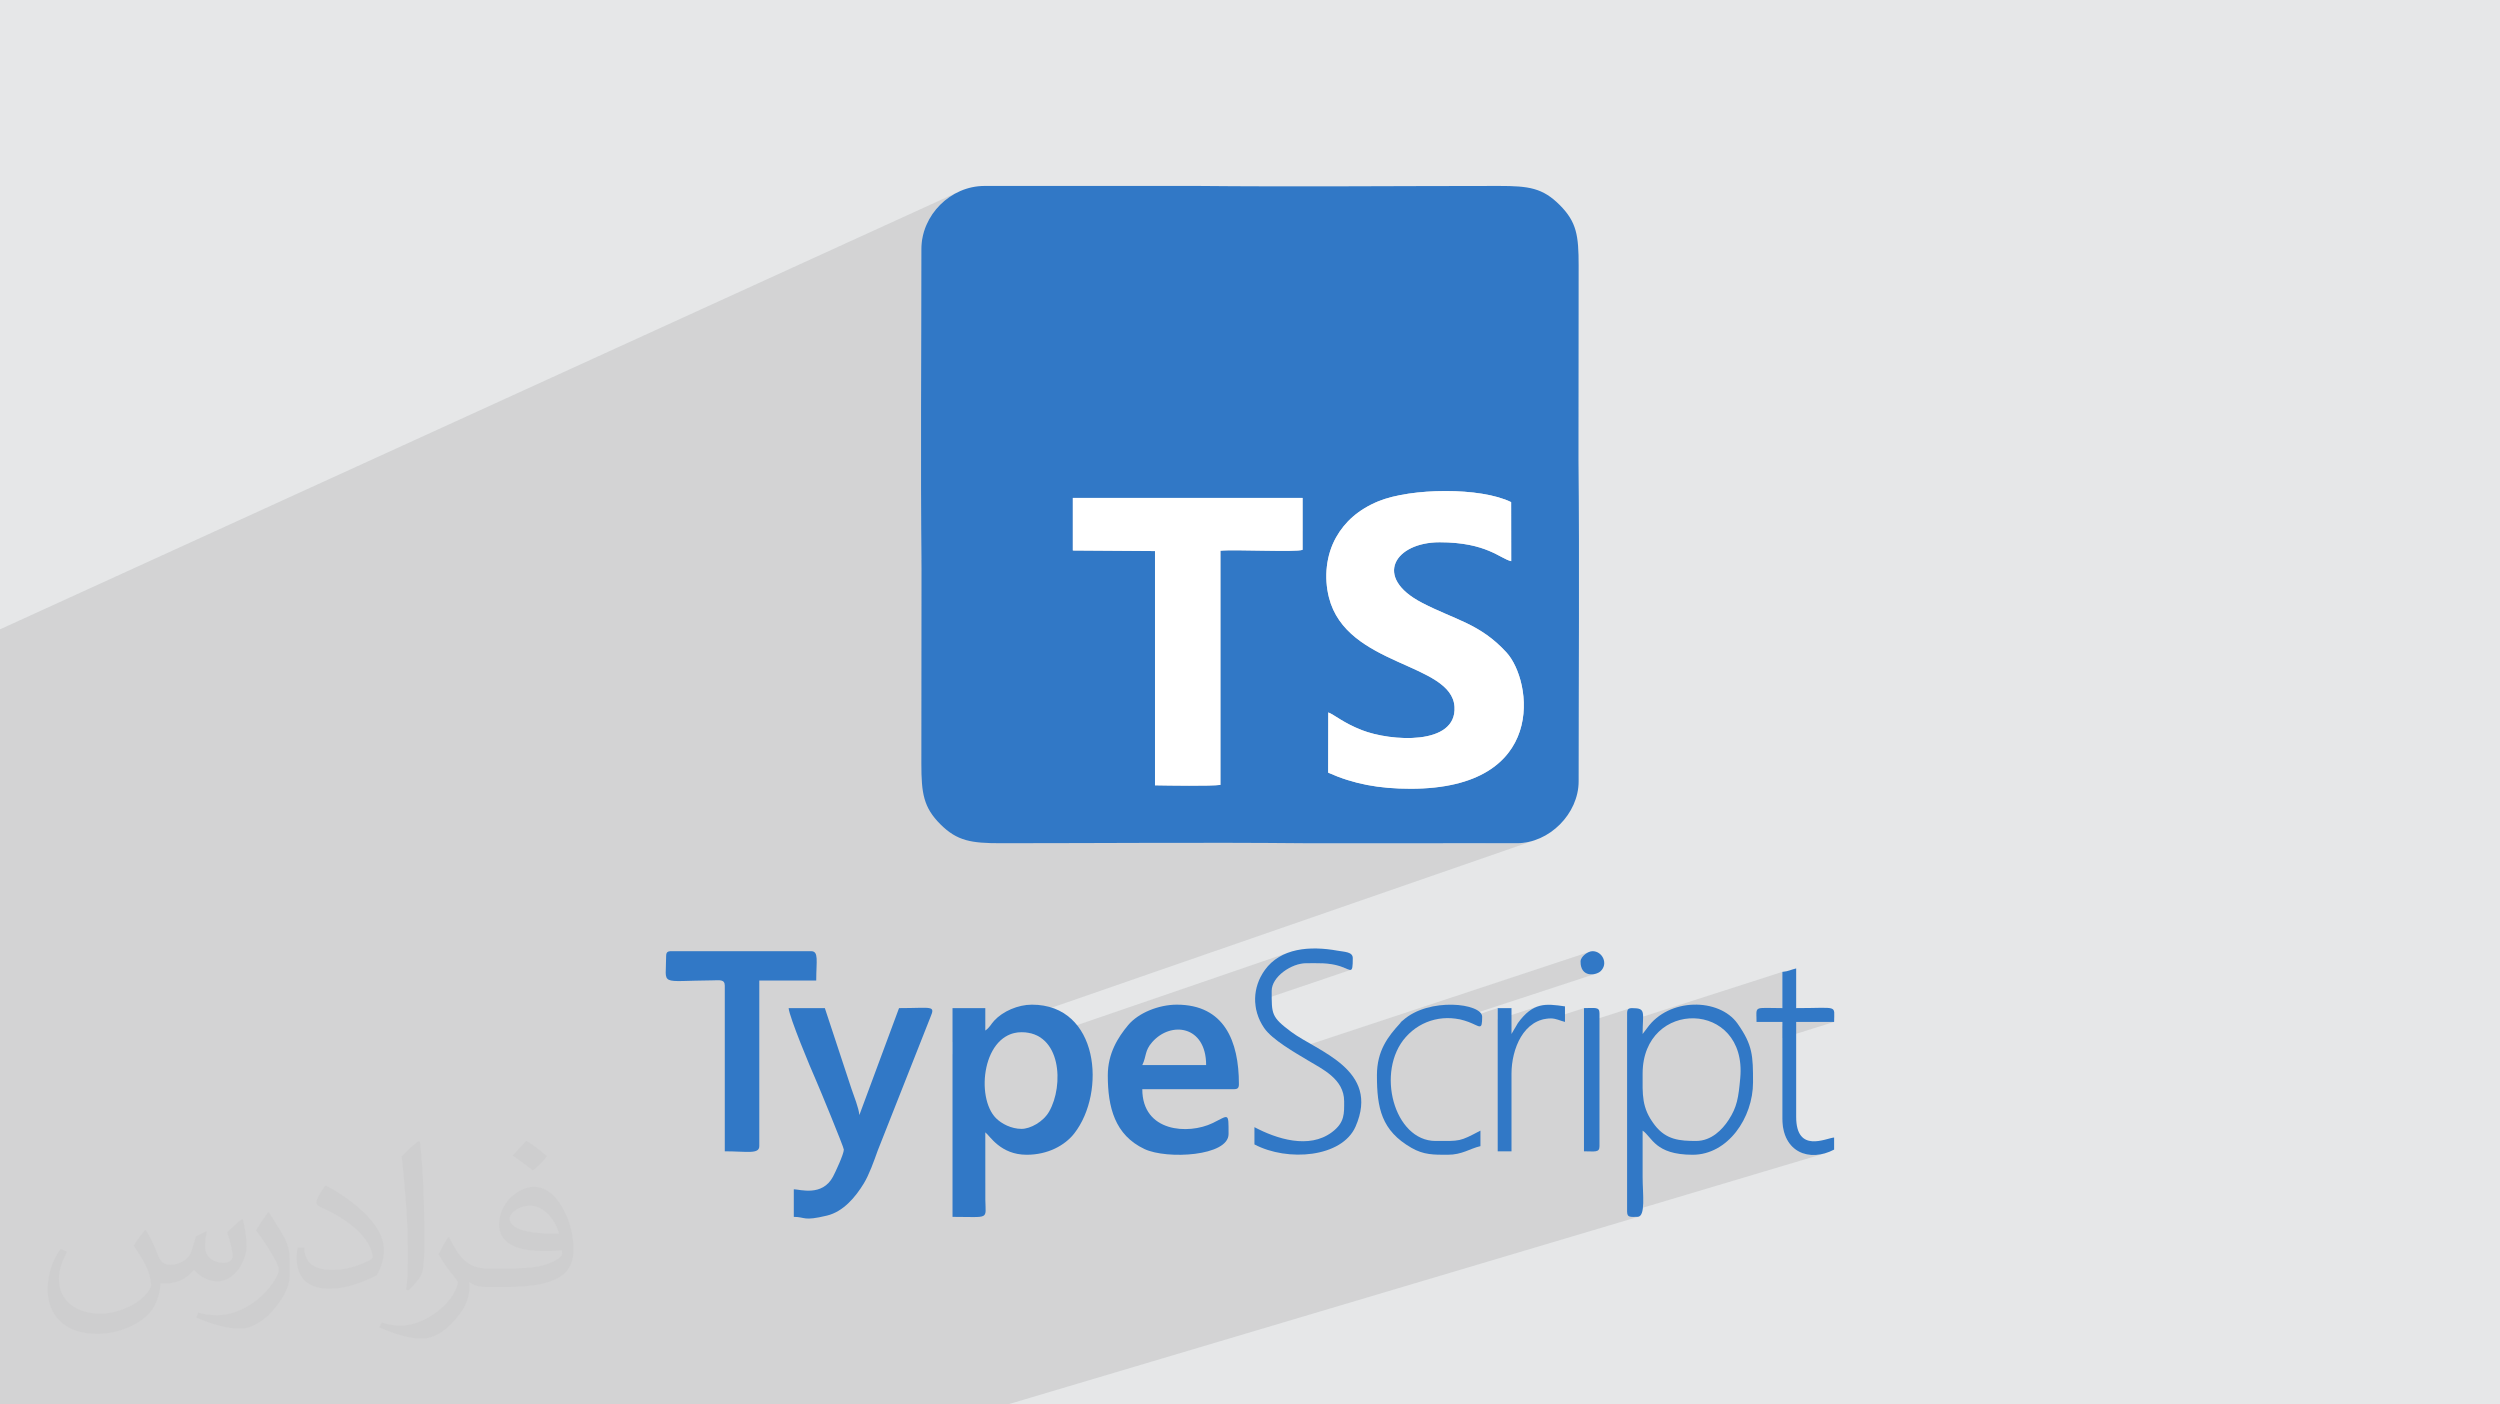 <?xml version="1.0" encoding="UTF-8"?>
<!DOCTYPE svg PUBLIC "-//W3C//DTD SVG 1.0//EN" "http://www.w3.org/TR/2001/REC-SVG-20010904/DTD/svg10.dtd">
<!-- Creator: CorelDRAW -->
<svg xmlns="http://www.w3.org/2000/svg" xml:space="preserve" width="94.192mm" height="52.917mm" version="1.0" style="shape-rendering:geometricPrecision; text-rendering:geometricPrecision; image-rendering:optimizeQuality; fill-rule:evenodd; clip-rule:evenodd"
viewBox="0 0 9404.92 5283.66"
 xmlns:xlink="http://www.w3.org/1999/xlink"
 xmlns:xodm="http://www.corel.com/coreldraw/odm/2003">
 <defs>
  <style type="text/css">
   <![CDATA[
    .fil3 {fill:#3178C6}
    .fil4 {fill:white}
    .fil2 {fill:#373435;fill-opacity:0.031}
    .fil1 {fill:#2B2A29;fill-opacity:0.102}
    .fil0 {fill:#E6E7E8}
   ]]>
  </style>
 </defs>
 <g id="Layer_x0020_1">
  <polygon class="fil0" points="-0,0 9404.92,0 9404.92,5283.66 -0,5283.66 "/>
  <polygon class="fil1" points="-0,4097.47 -0,3994.66 -0,3992.24 -0,3933.64 -0,3892.4 -0,3828.52 -0,3560.24 -0,3530.98 -0,2501.12 -0,2367.55 3612.68,718.61 3591.96,728.81 3572.35,740.9 3553.97,754.76 3536.96,770.25 3521.45,787.26 3507.57,805.64 3495.46,825.25 3485.25,845.97 3477.08,867.67 3471.08,890.2 3467.37,913.45 3466.11,937.27 3466.1,974.42 3466.07,1011.67 3466.03,1049.01 3465.97,1086.44 3465.91,1123.95 3465.83,1161.52 3465.74,1199.16 3465.65,1236.86 3465.55,1274.6 3465.45,1312.39 3465.35,1350.22 3465.26,1388.08 3465.16,1425.95 3465.08,1463.84 3465,1501.74 3464.93,1539.64 3464.87,1577.53 3464.82,1615.41 3464.79,1653.27 3464.78,1691.1 3464.79,1728.89 3464.81,1766.65 3464.87,1804.35 3464.94,1842 3465.04,1879.58 3465.18,1917.11 3465.34,1954.54 3465.54,1991.89 3465.77,2029.16 3466.04,2066.32 3466.34,2103.39 3466.38,2107.22 4035.97,1873.27 4900.24,1873.09 4900.24,1998.44 5185.04,1885.97 5196.98,1881.37 5209.68,1877.04 5223.09,1872.99 5237.17,1869.24 5251.85,1865.78 5267.08,1862.59 5282.81,1859.7 5298.99,1857.12 5315.56,1854.82 5332.48,1852.82 5349.68,1851.13 5367.12,1849.74 5384.75,1848.65 5402.51,1847.87 5420.35,1847.4 5438.22,1847.24 5456.06,1847.4 5473.82,1847.88 5491.46,1848.67 5508.9,1849.79 5526.11,1851.23 5543.04,1852.98 5559.62,1855.08 5575.81,1857.5 5591.55,1860.25 5606.8,1863.34 5621.49,1866.76 5635.58,1870.53 5649.02,1874.62 5661.74,1879.08 5673.7,1883.86 5684.84,1889 5685.11,2111.1 5319.88,2250.38 5349.98,2267.91 5372.96,2279.46 5395.25,2290.02 5416.93,2299.81 5438.03,2309.03 5458.63,2317.92 5478.77,2326.67 5498.51,2335.51 5517.9,2344.65 5537.01,2354.32 5555.88,2364.71 5574.57,2376.05 5593.15,2388.55 5611.65,2402.45 5630.16,2417.94 5648.71,2435.23 5667.35,2454.56 5676.37,2465.39 5685.05,2477.85 5693.32,2491.81 5701.07,2507.13 5708.2,2523.7 5714.61,2541.37 5720.2,2560.03 5724.87,2579.54 5728.54,2599.77 5731.09,2620.6 5732.44,2641.9 5732.47,2663.53 5731.09,2685.35 5728.22,2707.26 5723.72,2729.12 5717.53,2750.8 5709.55,2772.15 5699.65,2793.08 5687.76,2813.43 5673.77,2833.08 5657.58,2851.9 5639.1,2869.77 5618.22,2886.55 5594.86,2902.11 5568.9,2916.31 5540.25,2929.06 4859.71,3171.84 4871.78,3171.94 4906.92,3172.27 5705.79,3172.2 5728.69,3170.92 5751.12,3167.19 5772.98,3161.13 3583.36,3920.19 3583.36,3965.94 3804.96,3889.46 3816.94,3886.12 3829.61,3884.05 3842.97,3883.35 3869.47,3885.62 3892.8,3892.14 3913.07,3902.46 3914.58,3903.66 4843.34,3584.81 4826.88,3591.86 4811.2,3600.31 4796.38,3610.22 4782.5,3621.69 4769.65,3634.75 4757.91,3649.49 4749.83,3661.7 4742.74,3674.33 4741.83,3676.27 4870.2,3632.44 4881.3,3628.74 4892.37,3626 4903.28,3624.31 4913.87,3623.73 4922.11,3623.71 4930.25,3623.65 4938.3,3623.59 4946.28,3623.55 4954.2,3623.56 4962.06,3623.64 4969.87,3623.82 4977.64,3624.14 4985.39,3624.6 4993.12,3625.25 5000.85,3626.11 5008.58,3627.2 5016.32,3628.56 5024.07,3630.19 5031.86,3632.14 5039.7,3634.44 5054.53,3639.79 5066.09,3644.67 5074.78,3648.03 5081,3648.79 4721.94,3770.34 4723.26,3784.34 4725.71,3798.46 4729.29,3812.5 4734.01,3826.4 4739.9,3840.11 4746.97,3853.58 4755.23,3866.76 4761.56,3875.19 4769.03,3883.65 4777.49,3892.11 4786.81,3900.53 4796.88,3908.89 4807.55,3917.16 4818.69,3925.31 4830.2,3933.31 4841.91,3941.12 4853.71,3948.73 4858.58,3951.79 5984.03,3579.22 5976.41,3581.81 5968.81,3585.79 5961.65,3590.9 5955.36,3596.86 5950.34,3603.42 5947.03,3610.3 5945.83,3617.24 5948.37,3637.29 5955.21,3651.37 5965.2,3660.25 5977.15,3664.7 5989.89,3665.51 6002.25,3663.44 5483.99,3833.53 5492.13,3834.95 5499.27,3836.76 5634.3,3792.49 5634.3,3835.38 5782.35,3787.05 5772.02,3791.45 5761.79,3797.14 5751.59,3804.22 5741.37,3812.82 5731.08,3823.03 5720.68,3835 5710.1,3848.82 5698.12,3869.38 5799.12,3836.58 5816.62,3832.76 5835.5,3831.43 5838.33,3831.59 5958.81,3792.49 5958.81,3849.05 6131.19,3793.43 6127.81,3794.71 6125.2,3796.61 6123.29,3799.23 6122.01,3802.6 6121.29,3806.83 6121.07,3811.96 6121.07,3843.83 6705.2,3656.19 6705.2,3659.31 6743.44,3647.03 6737.65,3648.96 6732.08,3650.8 6705.2,3659.43 6705.2,3792.49 6607.49,3823.46 6607.5,3824.09 6607.72,3833.45 6607.84,3844.41 6705.2,3844.41 6705.2,3860.76 6757.12,3844.41 6899.9,3844.41 6705.2,3905.45 6705.2,4207.87 6706.37,4230.7 6709.78,4251.46 6715.25,4270.14 6722.64,4286.73 6731.77,4301.25 6742.47,4313.69 6754.58,4324.05 6767.94,4332.36 6782.38,4338.6 6797.74,4342.78 6813.85,4344.89 6830.55,4344.95 6847.66,4342.97 6865.04,4338.92 6121.28,4560.95 6121.67,4565.8 6123.46,4571.12 6126.45,4574.64 6130.68,4576.73 6136.13,4577.73 6142.83,4578.01 6150.79,4577.92 6160.01,4577.81 6165.52,4576.81 3790.3,5283.66 3788.31,5283.66 3700.22,5283.66 3691.98,5283.66 3291.77,5283.66 3267.18,5283.66 3167.24,5283.66 3140.16,5283.66 3002.99,5283.66 2899.65,5283.66 2860.01,5283.66 2830.73,5283.66 2614.29,5283.66 2590.25,5283.66 2567.5,5283.66 2460.07,5283.66 2452.72,5283.66 2451.3,5283.66 2435.33,5283.66 2316.37,5283.66 2308.58,5283.66 2285.2,5283.66 2237.62,5283.66 2186.06,5283.66 2141.51,5283.66 2057.96,5283.66 2000.95,5283.66 1977.15,5283.66 1930.17,5283.66 1829.11,5283.66 1812.54,5283.66 1802.4,5283.66 1790.66,5283.66 1767.35,5283.66 1669.69,5283.66 1654.34,5283.66 1647.21,5283.66 1646.86,5283.66 1638.71,5283.66 1584.83,5283.66 1553.85,5283.66 1520.95,5283.66 1513.37,5283.66 1502.08,5283.66 1489.04,5283.66 1439.76,5283.66 1404.92,5283.66 1387.34,5283.66 1364.72,5283.66 1363.73,5283.66 1360.88,5283.66 1346.54,5283.66 1343.31,5283.66 1311.48,5283.66 1306.77,5283.66 1299.22,5283.66 1286.79,5283.66 1208.31,5283.66 1198.84,5283.66 1127.8,5283.66 1086.67,5283.66 1065.1,5283.66 1043.18,5283.66 1037.17,5283.66 1031.44,5283.66 1005.97,5283.66 994.83,5283.66 984.27,5283.66 955.96,5283.66 954.59,5283.66 920.93,5283.66 918.72,5283.66 906.6,5283.66 901.22,5283.66 901.09,5283.66 899.57,5283.66 856.28,5283.66 852.6,5283.66 835.25,5283.66 735.49,5283.66 728.72,5283.66 699.73,5283.66 649.62,5283.66 642.64,5283.66 637.03,5283.66 570.88,5283.66 565.41,5283.66 525.44,5283.66 478.32,5283.66 332.94,5283.66 251.89,5283.66 247.94,5283.66 181.56,5283.66 59.56,5283.66 49.39,5283.66 48.84,5283.66 43,5283.66 34.13,5283.66 -0,5283.66 -0,5279.4 -0,5277.38 -0,5265.37 -0,5247.6 -0,5208.58 -0,5202.48 -0,5162.38 -0,5161.89 -0,5152.4 -0,5139.4 -0,5128.57 -0,5120.68 -0,5050.44 -0,4988.1 -0,4920 -0,4905.53 -0,4868.09 -0,4856.59 -0,4797.15 -0,4727.62 -0,4725.15 -0,4724.66 -0,4702.56 -0,4669.63 -0,4663.28 -0,4638.76 -0,4629.82 -0,4565.84 -0,4554.51 -0,4535.37 -0,4528.84 -0,4515.4 -0,4428.97 -0,4303.09 -0,4279.12 -0,4204.57 -0,4174.69 -0,4135.79 -0,4119.39 "/>
  <path class="fil2" d="M548.54 4627.69c17.95,27.21 29.6,53.36 40.96,82.43 8.45,16.91 12.93,48.09 52.57,48.09 11.61,0 28.28,-3.42 43.06,-11.61 16.63,-8.73 29.32,-21.94 35.94,-42l15.85 -53.36 38.57 -19.02 2.64 2.64c-5.27,20.09 -6.59,39.36 -6.59,54.43 0,44.63 38.57,61.56 69.22,61.56 17.95,0 34.09,-8.73 34.09,-25.11 0,-21.13 -8.98,-57.06 -20.62,-89.29 17.95,-17.95 35.94,-35.94 56.53,-50.47l3.17 1.6c8.98,38.04 14,75.56 14,100.66 0,24.57 -10.83,51.79 -19.81,69.49 -18.49,34.87 -51.25,62.62 -90.87,62.62 -30.1,0 -63.65,-15.07 -86.66,-43.06l-1.32 0c-21.66,26.96 -55.22,51.25 -108.86,51.25l-16.63 0c-2.64,35.41 -10.29,60.49 -21.94,82.95 -31.95,62.34 -126.81,106.47 -216.1,106.47 -124.17,0 -186.51,-71.59 -186.51,-166.96 0,-58.91 19.27,-113.6 48.88,-152.42l24.29 10.04c-18.49,35.41 -30.91,68.68 -30.91,101.45 0,89.29 72.66,131.83 156.4,131.83 77.68,0 173.83,-49.41 191.28,-106.72 -6.59,-62.62 -30.1,-91.93 -66.04,-148.99 10.83,-19.02 24.83,-38.04 42.28,-58.38l3.17 0 0 0 0 0 -0.02 -0.09zm1432.13 -336.04c26.15,16.39 51.79,35.66 76.87,57.85 -14,19.81 -31.45,37.79 -53.11,53.64 -25.11,-20.34 -50.19,-37.79 -75.84,-56.27 17.42,-19.55 34.62,-38.29 52.04,-55.22l0 0 0 0 0 0 0 0 0 0 0.03 0zm13.47 244.11c-42.28,0 -76.87,27.75 -76.87,48.34 0,44.13 84.53,57.85 185.72,57.31 -12.68,-51.79 -57.06,-105.68 -108.86,-105.68l0.01 0.03zm-94.86 236.19c54.96,0 103.04,-1.6 139.74,-10.83 40.96,-10.29 75.56,-30.91 75.56,-45.17 0,-3.7 0,-8.19 -1.32,-11.89 -22.98,2.11 -49.41,2.11 -72.38,2.11 -74.49,0 -131.55,-16.91 -154.02,-58.66 -5.55,-11.61 -9.51,-24.57 -9.51,-39.36 0,-40.43 17.42,-79.79 48.09,-107 25.61,-22.45 53.89,-36.44 82.67,-36.44 52.04,0 93.51,41.75 122.57,107.54 15.85,35.94 26.68,77.4 26.68,129.72 0,34.87 -9.51,64.19 -31.17,85.85 -40.43,39.11 -114.92,53.89 -229.04,53.89l-51.79 0 0 0 -13.47 0c-28.28,0 -48.62,-5.02 -64.72,-17.42l-2.64 0c0.79,6.59 1.32,12.93 1.32,19.02 0,25.61 -8.45,58.38 -25.61,84.53 -50.72,75.3 -105.68,108.04 -153.24,108.04 -48.09,0 -107,-18.49 -160.11,-42.54l9.51 -18.49c17.17,7.13 40.96,11.89 73.7,11.89 85.85,0 198.66,-82.43 212.66,-163 -3.17,-6.59 -8.98,-15.32 -17.17,-24.57 -25.11,-29.85 -40.96,-54.68 -55.75,-80.83 12.68,-25.11 24.29,-45.17 35.13,-63.4l4.49 -0.53c36.72,74.77 69.99,117.55 144.23,117.55l11.61 0 0 0 53.89 0 0 0 0 0 0 0 0 0 0 0 0.09 0.01zm-371.98 79c6.34,-34.34 6.87,-72.91 6.87,-108.86l0 -53.36c0,-99.6 -12.68,-244.36 -22.98,-338.68 17.95,-19.27 43.06,-42 62.87,-57.31l5.81 1.6c13.47,118.62 16.63,256 16.63,383.06 0,33.3 -1.32,65.79 -4.49,89.55 -1.85,30.1 -19.27,52.83 -56.53,87.7l-8.19 -3.7zm-382.8 -157.19c1.85,46.77 24.83,83.49 105.15,83.49 49.93,0 92.19,-12.93 138.96,-35.13 8.45,-3.7 12.93,-8.73 12.93,-12.93 0,-29.32 -22.45,-68.15 -60.23,-103.55 -36.72,-33.3 -85.34,-62.62 -130.76,-82.18 -15.6,-6.59 -20.62,-13.47 -20.62,-20.09 0,-13.47 17.95,-41.75 32.77,-62.09l5.02 -0.53c52.04,27.21 110.17,67.64 153.24,112.53 39.11,41.47 63.4,83.49 63.4,129.19 0,33.81 -10.29,65.51 -26.96,95.11 -57.06,28.79 -117.83,50.72 -178.06,50.72 -73.17,0 -123.1,-34.34 -123.1,-114.92 0,-8.73 0,-22.19 3.17,-39.64l25.11 0 0 0 0 0 0 0 0 0 0 0 -0.02 0zm-132.37 -132.9l45.45 73.45c16.63,27.21 32.23,56.81 32.23,103.55l0 59.7c0,48.34 -30.91,100.13 -80.83,151.38 -39.11,34.62 -73.7,49.41 -105.68,49.41 -47.55,0 -101.98,-14.79 -164.85,-41.75l7.13 -18.49c19.81,5.27 42.79,9.77 71.06,9.77 90.36,-0.53 182.8,-66.57 225.08,-147.15 5.02,-9.26 6.87,-17.95 6.87,-24.04 0,-9.26 -5.02,-19.55 -8.98,-28.79 -22.98,-43.31 -48.62,-82.95 -76.87,-119.68 14.79,-23.25 29.6,-45.7 45.7,-67.9l3.7 0.53 0 0 0 0 0 0 0 0 0 0 -0.02 0.01z"/>
  <g id="_2639509378592">
   <g>
    <path class="fil3" d="M3842.97 4246.8c-38.43,0 -75.42,-19.45 -96.06,-40.23 -78.26,-78.74 -50.12,-323.22 96.06,-323.22 149.95,0 160.22,200.06 103.76,298.47 -22.25,38.77 -70.89,64.98 -103.76,64.98zm-136.3 -369.94l0 -84.37 -123.31 0 0 785.32c141.81,0 124.47,12.41 123.43,-64.78l-0.12 -253.25c16.8,12.31 56.56,84.38 155.77,84.38 78.93,0 143.48,-34.66 179.11,-80.5 120.71,-155.3 92.66,-484.16 -159.64,-484.16 -52.6,0 -109.57,25.29 -141.37,59.83 -13.72,14.9 -17.58,26.61 -33.88,37.52z"/>
    <path class="fil3" d="M3174.46 4324.69c0,17.15 -31.93,85.39 -40.8,101.98 -40.31,75.36 -123.75,47.83 -147.42,47.3l0 103.84c44.59,0 33.7,17.24 124.96,-4.84 61.23,-14.82 107.08,-69.36 138.52,-121.1 20.11,-33.1 37.96,-83.35 52.12,-123.11l198.8 -503.29c18.87,-44.43 4.33,-32.98 -118.49,-32.98l-149.27 402.4c-2.3,-27.55 -20.61,-71.62 -30,-99.81l-99.81 -302.59 -136.29 0c2.89,34.65 82.94,226.64 101.64,268.31 12.04,26.87 106.05,255.19 106.05,263.89z"/>
    <path class="fil3" d="M4537.43 4006.66l-240.14 0c16.34,-34.06 8.31,-53.25 37.16,-86.15 70.62,-80.52 202.97,-62.2 202.97,86.15zm-369.94 38.94c0,119.35 26.06,224.31 138.23,277.14 84.2,39.65 316.08,26.86 316.08,-56.46 0,-84.4 1.47,-70.82 -60.47,-41.02 -91,43.79 -264.04,34.02 -264.04,-127.74l343.98 0c14.96,0 19.47,-4.51 19.47,-19.47 0,-160.93 -54.85,-298.55 -233.65,-298.55 -67.53,0 -144.3,30.62 -182.84,76.76 -38.53,46.14 -76.76,106.62 -76.76,189.33z"/>
    <path class="fil3" d="M2505.97 3597.77c0,113.48 -30.81,91.9 175.79,90.3 24.19,-0.18 44.88,-5 44.88,20.03l0 623.08c82.57,0 129.8,12.03 129.8,-19.47l0 -623.08 214.18 0c0,-73.85 10.46,-110.33 -19.47,-110.33l-525.71 0c-14.96,0 -19.47,4.51 -19.47,19.47z"/>
    <path class="fil3" d="M6380.68 4292.24c-60.8,0 -112.28,-3.78 -155.13,-59.06 -50.97,-65.75 -46.07,-115.69 -46.07,-194.07 0,-283.14 394.3,-277.71 367.27,16.74 -6.79,74.02 -11.93,108.53 -43.82,157.43 -23.61,36.22 -64.68,78.95 -122.25,78.95zm-201.2 -402.4c0,-80.99 14.74,-97.35 -38.94,-97.35 -14.96,0 -19.47,4.51 -19.47,19.47l0 746.38c0,23.08 12.64,19.47 38.94,19.47 32.08,0 19.47,-87.16 19.47,-149.27 0,-58.41 0,-116.82 0,-175.24 35.93,24.06 45.95,90.87 188.22,90.87 132.58,0 227.16,-138.99 227.16,-272.6 0,-99.87 -0.99,-139.77 -58.26,-220.82 -68.56,-97 -258.27,-98.78 -340.3,16.96l-16.8 22.13z"/>
    <path class="fil3" d="M5056.65 4142.96c0,45.73 2.9,79.67 -45.95,116.31 -86.18,64.62 -208.09,25.2 -291.54,-18.96l0 64.91c124.69,65.98 329.55,49.38 380.5,-67.33 93.49,-214.11 -142.62,-281.85 -242.45,-356.3 -75.22,-56.09 -73.15,-66.74 -73.15,-154.02 0,-53.46 74.35,-103.84 129.8,-103.84 44.19,0 83.92,-2.49 125.83,10.7 44.25,13.93 49.41,34.38 49.41,-30.17 0,-23.8 -31.7,-23.19 -56.63,-27.73 -104.65,-19.04 -215.05,-10.26 -274.56,72.96 -45.69,63.89 -49.93,147.82 -2.68,217.26 30.54,44.88 114.73,92.02 163.9,121.67 55.2,33.27 137.52,70.67 137.52,154.54z"/>
    <path class="fil3" d="M5179.97 4045.61c0,123.06 16.88,207.62 129.88,272.53 46.55,26.74 83.75,26.03 136.22,26.03 54.71,0 82.47,-22.94 123.31,-32.45l0 -58.42c-79.89,42.28 -75.6,38.95 -168.74,38.95 -156.47,0 -226.52,-262.51 -111.97,-391.07 59.24,-66.49 150.7,-88.5 235.48,-56.85 43.72,16.33 51.72,35.03 51.72,-19.38 0,-50.52 -199.78,-74.72 -298.01,13.52 -0.99,0.9 -2.37,2.24 -3.32,3.17 -28.29,27.48 20.78,-22.6 -6.26,6.73 -47.27,51.25 -88.32,104.5 -88.32,197.25z"/>
    <path class="fil3" d="M6705.2 3656.19l0 136.29c-110.17,0 -97.36,-11.06 -97.36,51.92l97.36 0 0 363.46c0,127.38 102.41,165.66 194.71,116.82l0 -45.43c-30.46,2.53 -142.78,60.99 -142.78,-77.88l0 -356.97 142.78 0c0,-65.82 18.81,-51.92 -142.78,-51.92l0 -149.27c-21,4.88 -28.48,11.02 -51.92,12.98z"/>
    <path class="fil3" d="M5686.21 3889.84l0 -97.35 -51.91 0 0 538.69 51.91 0 0 -292.07c0,-91.87 44.92,-207.69 149.28,-207.69 18.94,0 33.66,8.73 51.92,12.98l0 -58.41c-72.87,-10.7 -120.35,-16.07 -177.32,62.82l-23.88 41.02z"/>
    <path class="fil3" d="M5958.81 4331.18c41.77,0 58.41,5.76 58.41,-19.47l0 -499.75c0,-25.24 -16.64,-19.47 -58.41,-19.47l0 538.69z"/>
    <path class="fil3" d="M5945.83 3617.24c0,62.12 58.4,52.25 75.36,36.54 30.33,-28.12 6.93,-75.49 -29.92,-75.49 -18.36,0 -45.43,20.61 -45.43,38.94z"/>
   </g>
   <g>
    <path class="fil3" d="M4035.97 1873.27l864.27 -0.18 0 195.21c-22.21,10.04 -257.45,-2.19 -309.08,3.51l0 880.95c-36.63,4.96 -195.95,2.53 -246.11,1.54l0 -881.25 -309.08 -2.14 0 -197.65zm1270.39 1093.98c-118.57,0 -214.98,-18 -309.85,-60.59l0.42 -226.59c23.09,8.75 55.47,38.85 126.26,66.58 108.47,42.5 357.35,59.51 348.62,-87.49 -9.91,-167.28 -406.43,-150.55 -472.4,-411.51 -19.22,-76.03 -10.41,-159.62 26.73,-225.87 32.85,-58.6 84.35,-105.15 158.91,-135.82 123.1,-50.64 385.44,-53.64 499.8,3.03l0.27 222.1c-40.89,-8.86 -92.23,-71.1 -269.38,-71.1 -166.89,0 -252.64,130.81 -65.75,227.9 124.44,64.65 217.55,77.78 317.37,186.66 97.51,106.36 156.65,512.69 -360.99,512.69zm-1840.24 -2029.99c0,395.71 -3.34,809.58 0.58,1203.06l-0.58 732.29c0,111.45 8.01,164.65 71.45,228.12 63.61,63.63 117.05,71.45 228.12,71.45 376.07,0 766.99,-3.66 1141.23,0.07l798.87 -0.07c123.03,0 233.01,-111.19 233.01,-233.01 0,-397.28 3.36,-812.77 -0.59,-1207.8l0.59 -732.3c0,-112.78 -7.1,-163.76 -71.45,-228.12 -64.08,-64.07 -115.89,-71.45 -228.12,-71.45 -376.07,0 -767,3.66 -1141.24,-0.07l-794.11 0.07c-128.1,0 -237.76,109.4 -237.76,237.76z"/>
    <path class="fil4" d="M5306.36 2967.26c517.65,0 458.51,-406.33 360.99,-512.69 -99.82,-108.88 -192.93,-122.01 -317.37,-186.66 -186.89,-97.09 -101.14,-227.9 65.75,-227.9 177.15,0 228.49,62.25 269.38,71.1l-0.27 -222.1c-114.37,-56.66 -376.7,-53.67 -499.8,-3.03 -74.56,30.67 -126.06,77.22 -158.91,135.82 -37.14,66.25 -45.95,149.83 -26.73,225.87 65.97,260.95 462.49,244.23 472.4,411.51 8.73,147 -240.16,129.98 -348.62,87.49 -70.79,-27.73 -103.17,-57.83 -126.26,-66.58l-0.42 226.59c94.87,42.59 191.28,60.59 309.85,60.59z"/>
    <path class="fil4" d="M4035.97 2070.92l309.08 2.14 0 881.25c50.15,0.99 209.47,3.42 246.11,-1.54l0 -880.95c51.63,-5.7 286.88,6.53 309.08,-3.51l0 -195.21 -864.27 0.18 0 197.65z"/>
   </g>
  </g>
 </g>
</svg>

